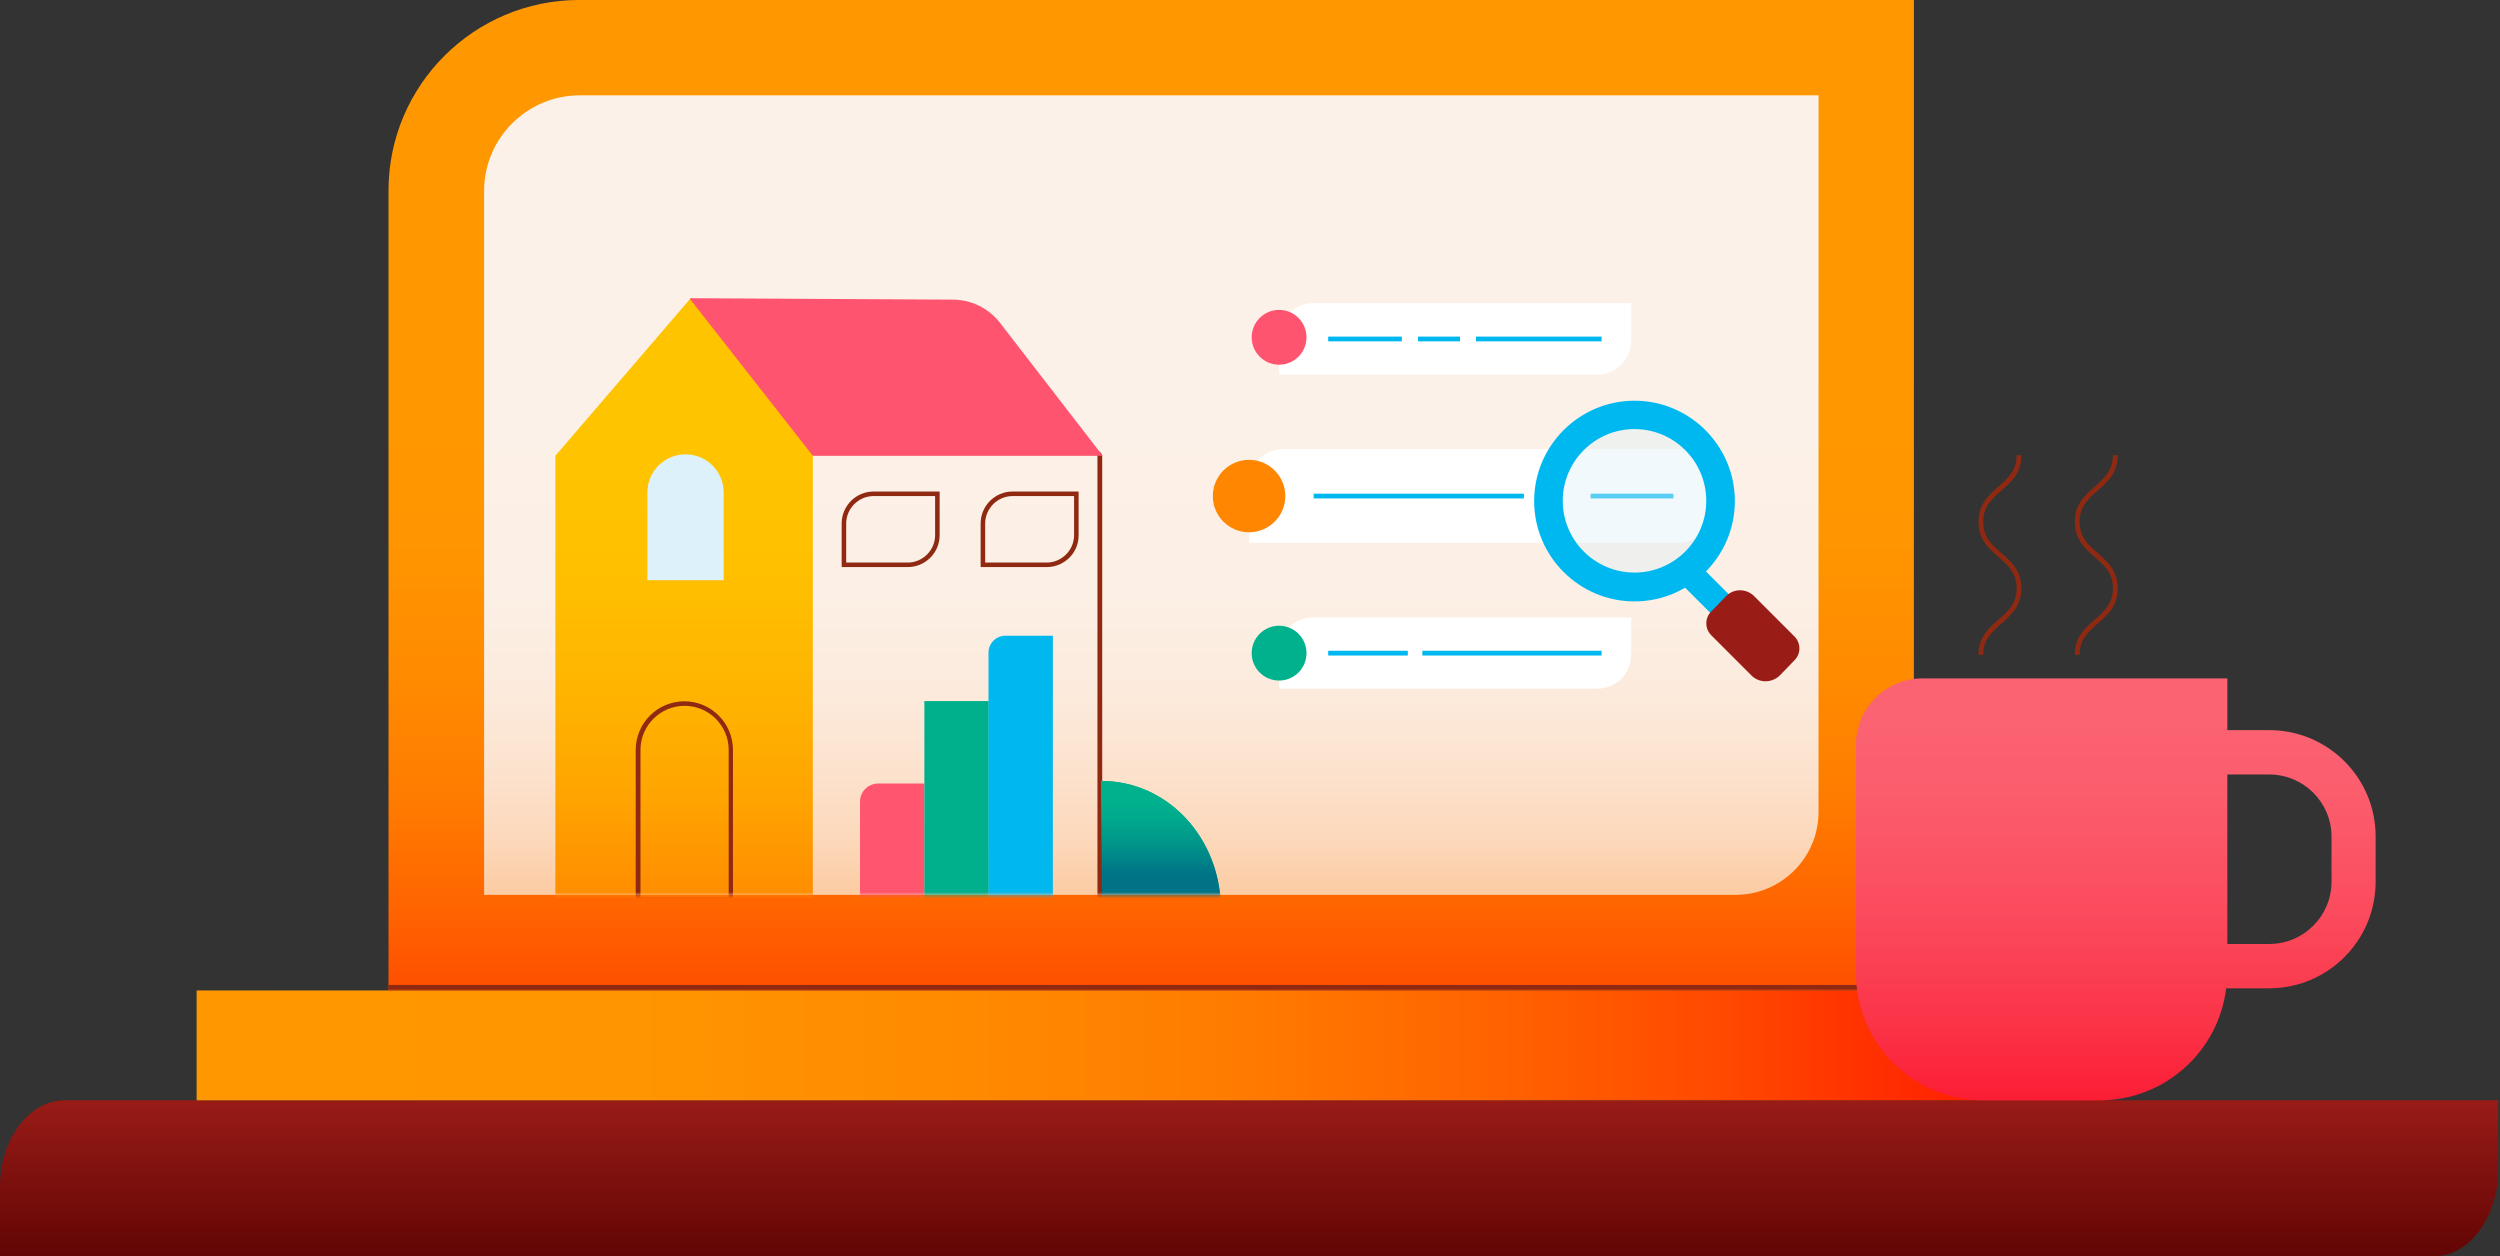 <svg width="772" height="388" viewBox="0 0 772 388" fill="none" xmlns="http://www.w3.org/2000/svg">
<rect x="0" y="0" width="772" height="388" fill="#333333" stroke="none"/>
<path d="M19.956 339.785H771.415V361.28C771.415 376.002 762.454 388 751.459 388H0V366.506C0 351.784 8.961 339.785 19.956 339.785Z" fill="url(#paint0_linear_1072_16110)"/>
<path d="M650.19 305.851H60.719V339.785H650.19V305.851Z" fill="url(#paint1_linear_1072_16110)"/>
<path d="M178.863 0H591.007V305.851H119.975V58.815C119.975 26.352 146.401 0 178.863 0Z" fill="url(#paint2_linear_1072_16110)"/>
<path d="M561.563 29.444V250.717C561.563 264.85 550.08 276.333 535.946 276.333H149.492V58.962C149.492 42.694 162.742 29.444 179.01 29.444H561.563Z" fill="url(#paint3_linear_1072_16110)"/>
<mask id="mask0_1072_16110" style="mask-type:luminance" maskUnits="userSpaceOnUse" x="149" y="29" width="413" height="248">
<path d="M561.563 29.444V246.079C561.563 262.789 547.945 276.407 531.235 276.407H149.492V69.93C149.492 47.626 167.6 29.444 189.978 29.444H561.563Z" fill="white"/>
</mask>
<g mask="url(#mask0_1072_16110)">
<path d="M340.29 280.455H249.234V139.197H338.524C339.554 139.197 340.364 140.007 340.364 141.037V280.455H340.29ZM250.633 279.057H338.892V140.964C338.892 140.743 338.671 140.522 338.45 140.522H250.633V279.057Z" fill="#902911"/>
<path d="M213.607 92.234L251.001 138.608V279.719H171.502V140.743L213.092 92.307C213.239 92.087 213.533 92.087 213.607 92.234Z" fill="url(#paint4_linear_1072_16110)"/>
<path d="M339.996 241.147C360.754 241.147 377.022 258.961 377.022 280.897H340.879L339.996 241.147Z" fill="#00B18D"/>
<path d="M213.165 92.455L251.001 140.743H340.511L308.785 99.668C305.325 95.252 300.099 92.602 294.431 92.528L213.239 92.087C213.165 92.087 213.092 92.307 213.165 92.455Z" fill="#FF546F"/>
<path d="M339.996 241.147C360.754 241.147 377.022 258.961 377.022 280.897H340.291L339.996 241.147Z" fill="url(#paint5_linear_1072_16110)"/>
<path d="M271.171 241.957H285.451V290.393H265.576V247.551C265.576 244.46 268.079 241.957 271.171 241.957Z" fill="#FF556F"/>
<path d="M305.325 216.488H285.45V290.393H305.325V216.488Z" fill="#00B08C"/>
<path d="M310.405 196.319H325.127V290.319H305.252V201.471C305.252 198.674 307.607 196.319 310.405 196.319Z" fill="#00B7EE"/>
<path d="M211.693 140.301C218.17 140.301 223.47 145.528 223.47 152.079V179.168H199.915V152.079C199.915 145.528 205.215 140.301 211.693 140.301Z" fill="#DCF1FA"/>
<path d="M280.297 175.119H259.907V161.648C259.907 156.201 264.324 151.784 269.771 151.784H290.161V165.255C290.161 170.702 285.744 175.119 280.297 175.119ZM261.306 173.72H280.297C284.935 173.72 288.762 169.893 288.762 165.255V153.183H269.771C265.134 153.183 261.306 157.011 261.306 161.648V173.72Z" fill="#902911"/>
<path d="M323.213 175.119H302.823V161.648C302.823 156.201 307.24 151.784 312.687 151.784H333.077V165.255C333.151 170.702 328.66 175.119 323.213 175.119ZM304.222 173.72H323.213C327.851 173.72 331.678 169.893 331.678 165.255V153.183H312.687C308.05 153.183 304.222 157.011 304.222 161.648V173.72Z" fill="#902911"/>
<path d="M226.415 278.541H196.309V231.578C196.309 223.26 203.081 216.562 211.325 216.562C219.643 216.562 226.342 223.334 226.342 231.578V278.541H226.415ZM197.707 277.143H225.017V231.578C225.017 224.07 218.907 217.96 211.399 217.96C203.89 217.96 197.781 224.07 197.781 231.578V277.143H197.707Z" fill="#902911"/>
</g>
<path d="M590.934 304.158H119.975V305.63H590.934V304.158Z" fill="#902911"/>
<path d="M700.759 225.469H687.804V209.495H593.656C582.32 209.495 573.119 218.696 573.119 230.032V300.404C573.119 322.193 590.786 339.785 612.501 339.785H648.349C668.445 339.785 685.08 324.695 687.436 305.189H700.686C718.868 305.189 733.59 290.466 733.59 272.285V258.372C733.663 240.264 718.941 225.469 700.759 225.469ZM719.972 272.285C719.972 282.885 711.359 291.497 700.759 291.497H687.804V239.16H700.759C711.359 239.16 719.972 247.772 719.972 258.372V272.285Z" fill="url(#paint6_linear_1072_16110)"/>
<path d="M405.435 93.632H503.705V105.189C503.705 111.004 498.994 115.642 493.252 115.642H394.982V104.085C394.982 98.343 399.62 93.632 405.435 93.632Z" fill="white"/>
<path d="M432.892 103.938H410.146V105.41H432.892V103.938Z" fill="#00B8F0"/>
<path d="M494.577 103.938H455.784V105.41H494.577V103.938Z" fill="#00B8F0"/>
<path d="M450.853 103.938H437.897V105.41H450.853V103.938Z" fill="#00B8F0"/>
<path d="M394.983 112.624C399.658 112.624 403.448 108.834 403.448 104.159C403.448 99.484 399.658 95.694 394.983 95.694C390.308 95.694 386.518 99.484 386.518 104.159C386.518 108.834 390.308 112.624 394.983 112.624Z" fill="#FF546F"/>
<path d="M396.233 138.682H528.805V157.158C528.805 162.973 524.094 167.611 518.353 167.611H385.707V149.135C385.707 143.393 390.418 138.682 396.233 138.682Z" fill="white"/>
<path d="M470.58 152.447H405.655V153.919H470.58V152.447Z" fill="#00B8F0"/>
<path d="M516.734 152.447H491.191V153.919H516.734V152.447Z" fill="#00B8F0"/>
<path d="M385.707 164.372C391.887 164.372 396.896 159.363 396.896 153.183C396.896 147.004 391.887 141.994 385.707 141.994C379.528 141.994 374.519 147.004 374.519 153.183C374.519 159.363 379.528 164.372 385.707 164.372Z" fill="#FF8600"/>
<path d="M405.435 190.651H503.705V202.208C503.705 208.023 498.994 212.66 493.252 212.66H394.982V201.103C394.982 195.362 399.62 190.651 405.435 190.651Z" fill="white"/>
<path d="M434.732 200.956H410.146V202.428H434.732V200.956Z" fill="#00B8F0"/>
<path d="M494.577 200.956H439.222V202.428H494.577V200.956Z" fill="#00B8F0"/>
<path d="M394.983 210.157C399.658 210.157 403.448 206.367 403.448 201.692C403.448 197.017 399.658 193.227 394.983 193.227C390.308 193.227 386.518 197.017 386.518 201.692C386.518 206.367 390.308 210.157 394.983 210.157Z" fill="#00B18D"/>
<path d="M612.428 202.208H610.956C610.956 196.76 614.048 194.037 617.066 191.387C619.937 188.884 622.734 186.455 622.734 181.67C622.734 176.886 620.01 174.53 617.066 171.954C614.048 169.304 610.956 166.58 610.956 161.133C610.956 155.686 614.048 152.962 617.066 150.312C619.937 147.81 622.734 145.38 622.734 140.596H624.206C624.206 146.043 621.114 148.766 618.096 151.416C615.225 153.919 612.428 156.348 612.428 161.133C612.428 165.918 615.152 168.347 618.096 170.85C621.114 173.5 624.206 176.223 624.206 181.67C624.206 187.117 621.114 189.841 618.096 192.491C615.152 195.067 612.428 197.423 612.428 202.208Z" fill="#902911"/>
<path d="M642.166 202.208H640.693C640.693 196.76 643.785 194.037 646.803 191.387C649.674 188.884 652.471 186.455 652.471 181.67C652.471 176.886 649.747 174.53 646.803 171.954C643.785 169.304 640.693 166.58 640.693 161.133C640.693 155.686 643.785 152.962 646.803 150.312C649.674 147.81 652.471 145.38 652.471 140.596H653.943C653.943 146.043 650.852 148.766 647.834 151.416C644.963 153.919 642.166 156.348 642.166 161.133C642.166 165.918 644.889 168.347 647.834 170.85C650.852 173.5 653.943 176.223 653.943 181.67C653.943 187.117 650.852 189.841 647.834 192.491C644.889 195.067 642.166 197.423 642.166 202.208Z" fill="#902911"/>
<path opacity="0.4" d="M504.735 181.229C519.411 181.229 531.309 169.331 531.309 154.655C531.309 139.979 519.411 128.082 504.735 128.082C490.059 128.082 478.162 139.979 478.162 154.655C478.162 169.331 490.059 181.229 504.735 181.229Z" fill="#DCF1FA"/>
<path d="M504.735 185.719C487.657 185.719 473.745 171.807 473.745 154.729C473.745 137.651 487.657 123.739 504.735 123.739C521.813 123.739 535.725 137.651 535.725 154.729C535.725 171.807 521.813 185.719 504.735 185.719ZM504.735 132.499C492.516 132.499 482.578 142.436 482.578 154.655C482.578 166.875 492.516 176.812 504.735 176.812C516.954 176.812 526.892 166.875 526.892 154.655C526.892 142.436 516.954 132.499 504.735 132.499Z" fill="#00B8F0"/>
<path d="M523.482 173.15L517.757 178.875L530.301 191.419L536.027 185.694L523.482 173.15Z" fill="#00B8F0"/>
<path d="M549.564 208.612L554.202 203.827C556.189 201.766 556.116 198.527 554.128 196.54L541.688 184.099C539.259 181.67 535.357 181.67 533.002 184.099L528.364 188.884C526.377 190.945 526.451 194.184 528.438 196.172L540.878 208.612C543.234 210.967 547.135 210.967 549.564 208.612Z" fill="#9A1C17"/>
<defs>
<linearGradient id="paint0_linear_1072_16110" x1="385.708" y1="338.615" x2="385.708" y2="400.013" gradientUnits="userSpaceOnUse">
<stop stop-color="#9A1C17"/>
<stop offset="1" stop-color="#540000"/>
</linearGradient>
<linearGradient id="paint1_linear_1072_16110" x1="60.719" y1="322.818" x2="650.19" y2="322.818" gradientUnits="userSpaceOnUse">
<stop stop-color="#FF9800"/>
<stop offset="0.23" stop-color="#FF9500"/>
<stop offset="0.39" stop-color="#FF8B00"/>
<stop offset="0.54" stop-color="#FF7C00"/>
<stop offset="0.67" stop-color="#FF6500"/>
<stop offset="0.8" stop-color="#FF4900"/>
<stop offset="0.91" stop-color="#FF2600"/>
<stop offset="1" stop-color="#FF0800"/>
</linearGradient>
<linearGradient id="paint2_linear_1072_16110" x1="355.491" y1="109.171" x2="355.491" y2="363.23" gradientUnits="userSpaceOnUse">
<stop stop-color="#FF9800"/>
<stop offset="0.23" stop-color="#FF9500"/>
<stop offset="0.39" stop-color="#FF8B00"/>
<stop offset="0.54" stop-color="#FF7C00"/>
<stop offset="0.67" stop-color="#FF6500"/>
<stop offset="0.8" stop-color="#FF4900"/>
<stop offset="0.91" stop-color="#FF2600"/>
<stop offset="1" stop-color="#FF0800"/>
</linearGradient>
<linearGradient id="paint3_linear_1072_16110" x1="355.527" y1="129.201" x2="355.527" y2="298.814" gradientUnits="userSpaceOnUse">
<stop stop-color="#FCF1E8"/>
<stop offset="0.32" stop-color="#FCEFE5"/>
<stop offset="0.49" stop-color="#FCEBDD"/>
<stop offset="0.63" stop-color="#FCE3CF"/>
<stop offset="0.76" stop-color="#FCD9BC"/>
<stop offset="0.87" stop-color="#FCCBA2"/>
<stop offset="0.97" stop-color="#FCBA83"/>
<stop offset="1" stop-color="#FCB67B"/>
</linearGradient>
<linearGradient id="paint4_linear_1072_16110" x1="211.252" y1="131.306" x2="211.252" y2="356.502" gradientUnits="userSpaceOnUse">
<stop stop-color="#FFC400"/>
<stop offset="0.2" stop-color="#FFC000"/>
<stop offset="0.36" stop-color="#FFB500"/>
<stop offset="0.51" stop-color="#FFA400"/>
<stop offset="0.66" stop-color="#FF8B00"/>
<stop offset="0.81" stop-color="#FF6B00"/>
<stop offset="0.9" stop-color="#FF5100"/>
</linearGradient>
<linearGradient id="paint5_linear_1072_16110" x1="358.509" y1="247.294" x2="358.509" y2="270.216" gradientUnits="userSpaceOnUse">
<stop stop-color="#00B18D"/>
<stop offset="0.23" stop-color="#00AA8C"/>
<stop offset="0.54" stop-color="#00988A"/>
<stop offset="0.9" stop-color="#007B87"/>
<stop offset="1" stop-color="#007387"/>
</linearGradient>
<linearGradient id="paint6_linear_1072_16110" x1="653.354" y1="218.748" x2="653.354" y2="371.57" gradientUnits="userSpaceOnUse">
<stop stop-color="#FB6373"/>
<stop offset="0.17" stop-color="#FB5D6D"/>
<stop offset="0.39" stop-color="#FB4D5F"/>
<stop offset="0.64" stop-color="#FB3348"/>
<stop offset="0.9" stop-color="#FB0E27"/>
<stop offset="1" stop-color="#FB001A"/>
</linearGradient>
</defs>
</svg>
